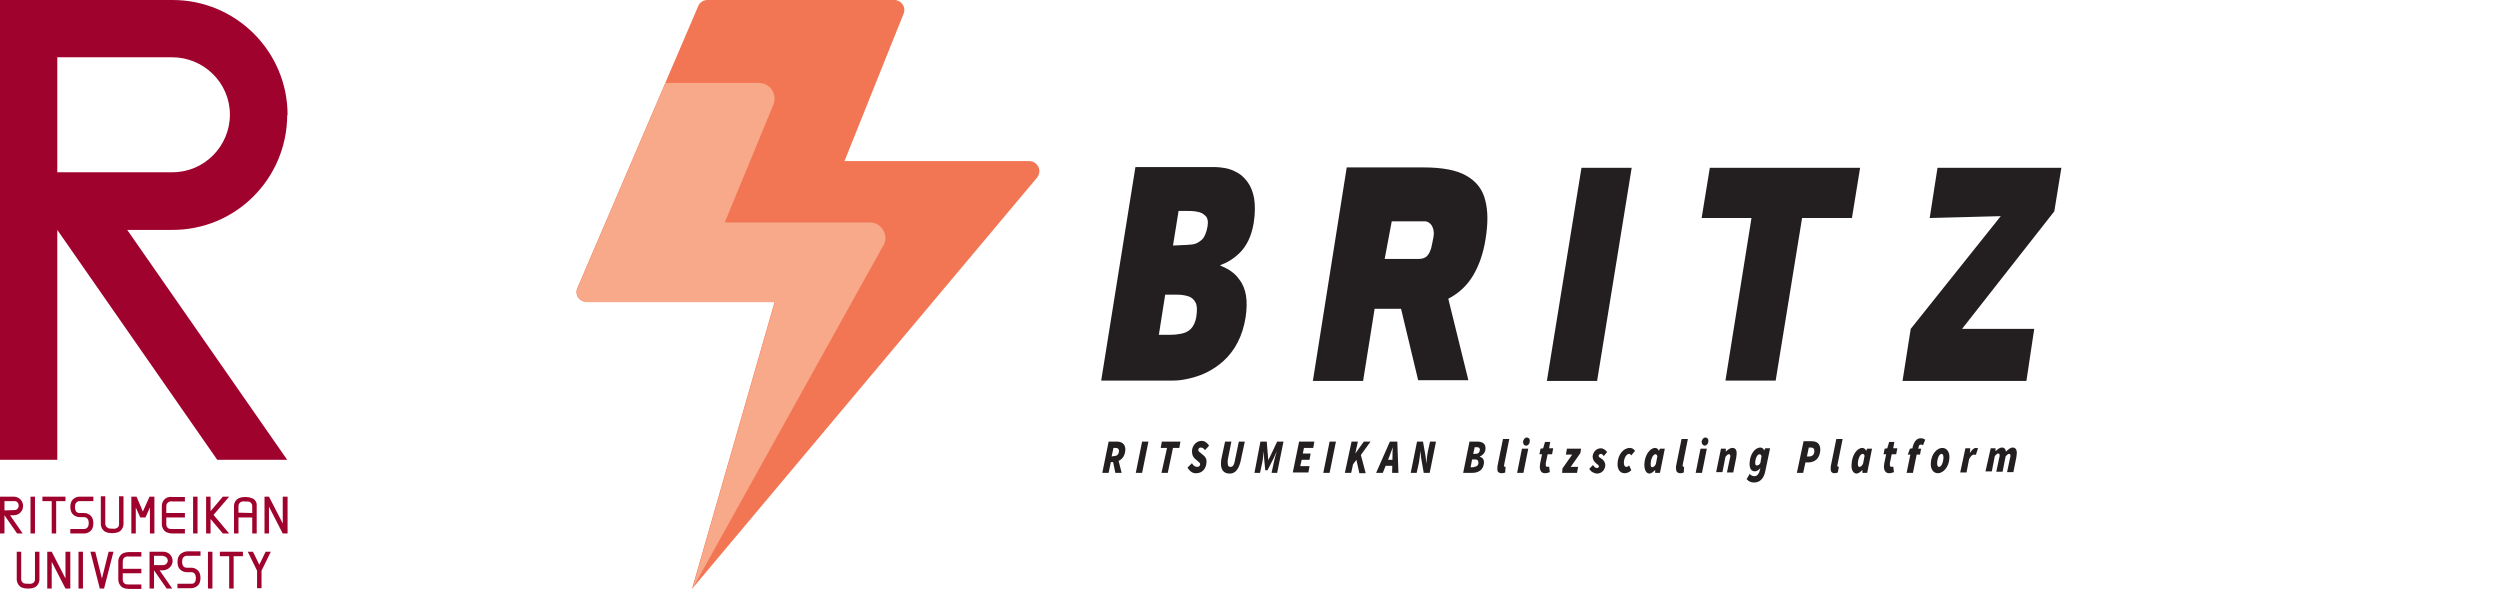 <?xml version="1.0" encoding="utf-8"?>
<!-- Generator: Adobe Illustrator 22.1.0, SVG Export Plug-In . SVG Version: 6.00 Build 0)  -->
<svg version="1.1" id="レイヤー_1" xmlns="http://www.w3.org/2000/svg" xmlns:xlink="http://www.w3.org/1999/xlink" x="0px"
	 y="0px" viewBox="0 0 672 158.2" style="enable-background:new 0 0 672 158.2;" xml:space="preserve">
<style type="text/css">
	.st0{fill:#9F032D;}
	.st1{fill:#F27654;}
	.st2{fill:#F8A989;}
	.st3{fill:#231F20;}
</style>
<title>ベクトルスマートオブジェクト</title>
<path class="st0" d="M8.2,133.5h1.2v9.9H8.2V133.5z M51.9,133.5h1.2v9.9h-1.2V133.5z M11.4,134.7h2.5v8.7h1.2v-8.7h2.5v-1.2h-6.2
	L11.4,134.7 M19.2,134.8c-0.4,0.9-0.4,2,0,2.9c0.4,0.8,1.3,1.3,2.2,1.3h1.2c0.5,0,0.9,0.3,1.1,0.7c0.2,0.6,0.2,1.2,0,1.8
	c-0.2,0.4-0.6,0.7-1.1,0.7h-3.7v1.2h3.7c0.9,0,1.8-0.5,2.2-1.3c0.4-0.9,0.4-2,0-2.9c-0.4-0.8-1.3-1.3-2.2-1.3h-1.2
	c-0.5,0-0.9-0.2-1.1-0.7c-0.2-0.6-0.2-1.2,0-1.8c0.2-0.4,0.6-0.7,1.1-0.7h3.7v-1.2h-3.7C20.5,133.5,19.6,134,19.2,134.8 M59.9,133.5
	l-3.3,3.9v-3.9h-1.2v9.9h1.2v-3.9l3.3,3.9h1.7l-4.2-5l4.2-4.9H59.9 M76,133.5v7.2l-3.7-7.2h-1.2v9.9h1.2v-7.2l3.7,7.2h1.3v-9.9H76
	 M32,140.9c0,0.5-0.2,0.9-0.7,1.1c-0.3,0.1-0.6,0.2-0.9,0.1h-0.5c-0.3,0-0.6,0-0.9-0.2c-0.4-0.2-0.7-0.6-0.7-1.1v-7.4h-1.2v7.4
	c0,0.9,0.5,1.8,1.3,2.2c0.5,0.2,1,0.3,1.5,0.3h0.5c0.5,0,1-0.1,1.5-0.3c0.8-0.4,1.3-1.3,1.3-2.2v-7.4H32V140.9 M44.8,133.8
	c-0.8,0.4-1.3,1.3-1.3,2.2v4.9c0,0.9,0.5,1.8,1.3,2.2c0.5,0.2,1,0.3,1.5,0.3h3.4v-1.2h-3.4c-0.3,0-0.6,0-0.9-0.1
	c-0.4-0.2-0.7-0.6-0.7-1.1v-1.9h5v-1.2h-5V136c0-0.5,0.3-0.9,0.7-1.1c0.3-0.1,0.6-0.2,0.9-0.1h3.4v-1.2h-3.4
	C45.8,133.5,45.3,133.6,44.8,133.8 M1.2,137.2v-2.5h2.5c0.7-0.1,1.3,0.4,1.3,1.1c0.1,0.7-0.4,1.3-1.1,1.3L1.2,137.2 M6.2,136
	c0-1.4-1.1-2.5-2.5-2.5H0v9.9h1.2v-4.9l3.4,4.9h1.5l-3.4-4.9h1C5.1,138.5,6.2,137.4,6.2,136 M64.1,137.8V136c0-0.5,0.3-0.9,0.7-1.1
	c0.3-0.1,0.6-0.2,0.9-0.1h0.5c0.3,0,0.6,0,0.9,0.1c0.4,0.2,0.7,0.6,0.7,1.1v1.9L64.1,137.8 M67.7,133.9c-0.5-0.2-1-0.3-1.5-0.3h-0.5
	c-0.5,0-1,0.1-1.5,0.3c-0.8,0.4-1.3,1.2-1.3,2.1v7.4h1.2v-4.3h3.7v4.3H69V136C69.1,135.1,68.6,134.2,67.7,133.9 M41.5,133.5h-1.3
	l-1.8,4l-1.7-4h-1.4v9.9h1.2v-7l1.2,2.7h1.4l1.2-2.7v7h1.2L41.5,133.5 M59.1,149.5h2.5v8.7h1.2v-8.7h2.5v-1.2h-6.2L59.1,149.5z
	 M17.6,148.3v7.2l-3.7-7.2h-1.2v9.9h1.2V151l3.7,7.2h1.3v-9.9H17.6z M9.4,148.3v7.4c0,0.5-0.2,0.9-0.7,1.1c-0.3,0.1-0.6,0.2-0.9,0.1
	H7.3c-0.3,0-0.6,0-0.9-0.1c-0.4-0.2-0.7-0.6-0.7-1.1v-7.4H4.5v7.4c0,0.9,0.5,1.8,1.3,2.2c0.5,0.2,1,0.3,1.5,0.3h0.5
	c0.5,0,1-0.1,1.5-0.3c0.8-0.4,1.3-1.3,1.3-2.2v-7.4C10.6,148.3,9.4,148.3,9.4,148.3z M33.7,149.7c0.3-0.1,0.6-0.2,0.9-0.1H38v-1.2
	h-3.4c-0.5,0-1,0.1-1.5,0.3c-0.8,0.4-1.3,1.3-1.3,2.2v4.9c0,0.9,0.5,1.8,1.3,2.2c0.5,0.2,1,0.3,1.5,0.3H38v-1.2h-3.4
	c-0.3,0-0.6,0-0.9-0.1c-0.4-0.2-0.7-0.6-0.7-1.1v-1.8h5v-1.2h-5v-1.8C33,150.3,33.2,149.9,33.7,149.7 M43.9,149.5
	c0.7,0,1.2,0.6,1.2,1.2s-0.6,1.2-1.2,1.2h-2.5v-2.5h2.5V149.5z M46.4,150.8c0-1.4-1.1-2.5-2.5-2.5h-3.7v9.9h1.2v-4.9l3.4,4.9h1.5
	l-3.4-4.9h1C45.3,153.2,46.4,152.1,46.4,150.8 M68,148.3h-1.4l2.5,5.1v4.7h1.2v-4.7l2.5-5.1h-1.4l-1.7,3.5L68,148.3z M48,149.6
	c-0.4,0.9-0.4,2,0,2.9c0.4,0.8,1.3,1.3,2.2,1.3h1.2c0.5,0,0.9,0.2,1.1,0.7c0.2,0.6,0.2,1.2,0,1.8c-0.2,0.4-0.6,0.7-1.1,0.6h-3.7v1.2
	h3.7c0.9,0,1.8-0.5,2.2-1.3c0.4-0.9,0.4-2,0-2.9c-0.4-0.8-1.3-1.3-2.2-1.3h-1.2c-0.5,0-0.9-0.2-1.1-0.7c-0.2-0.6-0.2-1.2,0-1.8
	c0.2-0.4,0.6-0.7,1.1-0.7h3.7v-1.2h-3.7C49.3,148.3,48.4,148.8,48,149.6 M29.2,148.3l-1.8,7.2l-1.8-7.2h-1.3l2.5,9.8l-0.1,0.1H28
	v-0.1l2.5-9.8H29.2z M21.1,148.3h1.2v9.9h-1.2V148.3z M55.9,148.3h1.2v9.9h-1.2V148.3z M77.3,30.9C77.3,13.8,63.4,0,46.4,0H0v123.6
	h15.4V61.8l43,61.8h18.8l-43-61.8h12c17.1,0.1,30.9-13.7,31-30.8C77.3,31,77.3,30.9,77.3,30.9z M46.3,15.4c8.5,0,15.5,6.9,15.5,15.4
	s-6.9,15.5-15.4,15.5h-31V15.4H46.3z"/>
<g>
	<g>
		<path class="st1" d="M157.7,81.2h50.5l-22.2,77.1l92.8-110.6c0.6-0.8,0.8-1.9,0.3-2.9c-0.5-0.9-1.4-1.5-2.4-1.5H227l15.8-39.4
			c0.4-0.8,0.4-1.8-0.1-2.6c-0.5-0.8-1.4-1.3-2.3-1.3h-50.2c-1.1,0-2.1,0.6-2.5,1.6l-32.5,75.8c-0.4,0.8-0.3,1.8,0.2,2.6
			C156,80.7,156.8,81.2,157.7,81.2z"/>
		<g>
			<path class="st2" d="M208.3,81.2h-50.5c-0.9,0-1.8-0.5-2.3-1.2c-0.5-0.8-0.6-1.7-0.2-2.6l23.6-55.1h25.1c3,0,5,3,3.9,5.8
				l-13.1,31.7h39c3.4,0,5.4,3.9,3.4,6.6l-51.1,91.9L208.3,81.2z"/>
		</g>
	</g>
	<g>
		<g>
			<path class="st3" d="M315.4,102.3l-19.4,0l9.2-57.4l21.3,0c0.8,0,1.8,0.1,2.9,0.3s2.1,0.6,3.2,1.2c1.1,0.6,2,1.5,2.8,2.6
				c0.8,1.1,1.4,2.6,1.7,4.3c0.3,1.8,0.3,4-0.1,6.6c-0.6,3.6-1.9,6.3-4,8.3c-1.4,1.3-2.9,2.3-4.8,3l-0.3,0.1l0.6,0.3
				c1.9,0.8,3.5,1.9,4.6,3.5c1.9,2.4,2.4,5.8,1.7,10.3c-0.8,4.9-2.8,8.8-6,11.7c-2.5,2.2-5.3,3.7-8.6,4.5
				C318.3,102.1,316.7,102.3,315.4,102.3z M314.6,90c1,0,1.9-0.1,2.9-0.3c1-0.2,1.9-0.6,2.6-1.3c0.7-0.7,1.3-1.9,1.5-3.5
				c0.2-1.5,0.2-2.7-0.2-3.5c-0.4-0.8-1-1.4-1.8-1.7c-0.9-0.3-2-0.5-3.3-0.5l-3.1,0L311.5,90L314.6,90z M317.5,65.9c1,0,2-0.1,3-0.2
				c1-0.1,1.8-0.6,2.6-1.3c0.7-0.7,1.2-1.9,1.5-3.6c0.2-1.3,0-2.3-0.6-2.8c-0.6-0.6-1.4-1-2.3-1.1c-0.9-0.2-1.8-0.2-2.7-0.2l-2.2,0
				l-1.5,9.3L317.5,65.9z"/>
			<path class="st3" d="M366.4,102.4l-13.5,0l9.1-57.4l20.6,0c5,0,8.9,0.7,11.5,2.2c2.7,1.5,4.4,3.7,5.1,6.5
				c0.8,2.9,0.8,6.4,0.1,10.7c-0.6,3.7-1.7,6.9-3.3,9.6c-1.6,2.7-3.8,4.8-6.7,6.3l5.4,21.9l-13.5,0L376.6,83l-7.1,0L366.4,102.4z
				 M372.2,69.6l9.2,0c1,0,1.7-0.3,2.2-0.8c0.5-0.5,0.8-1.2,1.1-2.1c0.2-0.9,0.4-1.8,0.6-2.9c0.2-1,0.1-1.8-0.1-2.4
				c-0.2-0.6-0.5-1.1-0.9-1.4c-0.4-0.3-0.8-0.5-1.2-0.5l-9,0L372.2,69.6z"/>
			<path class="st3" d="M429.3,102.4l-13.5,0l9.3-57.3l13.5,0L429.3,102.4z"/>
			<path class="st3" d="M477.3,102.3l-13.5,0l7-43.7l-13.4,0l2.2-13.5l40.4,0l-2.2,13.5l-13.4,0L477.3,102.3z"/>
			<path class="st3" d="M544.7,102.4l-33.3,0l2.2-14l24.2-30.3l-19.1,0.5l2.1-13.5l33.3,0l-1.9,11.7l-24.8,31.6l19.4,0L544.7,102.4z
				"/>
		</g>
		<g>
			<path class="st3" d="M298,118.7l2.2,0c1.3,0,2.3,0.6,2.3,2.2c-0.1,2.3-1.7,3.3-3.2,3.3l-0.7,0l-0.6,2.9l-1.7,0L298,118.7z
				 M299.4,122.6c0.9,0,1.3-0.5,1.4-1.3c0-0.6-0.3-0.9-0.9-0.9h-0.6l-0.5,2.3L299.4,122.6z M299.1,123.7l1.2-1.3l1.2,4.7l-1.7,0
				L299.1,123.7z"/>
			<path class="st3" d="M307,118.7l1.7,0l-1.7,8.4h-1.7L307,118.7z"/>
			<path class="st3" d="M313.7,120.4l-1.7,0l0.3-1.7l5,0l-0.3,1.7l-1.7,0l-1.4,6.7l-1.7,0L313.7,120.4z"/>
			<path class="st3" d="M319.2,125.7l1.2-1.2c0.3,0.6,0.8,1,1.4,1c0.5,0,0.8-0.3,0.8-0.7c0-0.4-0.3-0.5-0.7-0.9l-0.6-0.5
				c-0.6-0.5-0.9-1.1-0.9-2.2c0.1-1.5,1.2-2.7,2.6-2.7c0.8,0,1.5,0.5,2,1.3l-1.1,1.2c-0.3-0.4-0.6-0.7-1.1-0.7
				c-0.5,0-0.7,0.3-0.7,0.7c0,0.3,0.3,0.5,0.8,0.9l0.6,0.5c0.6,0.5,0.9,1,0.8,2c-0.1,1.5-1.1,2.8-2.7,2.8
				C320.7,127.3,319.9,126.8,319.2,125.7z"/>
			<path class="st3" d="M329.3,118.7l1.7,0l-0.9,4.5c-0.1,0.3-0.1,0.6-0.1,1c0,0.9,0.1,1.3,0.8,1.3c0.6,0,1-0.6,1.2-2l1-4.8l1.6,0
				l-1,4.7c-0.5,2.6-1.5,3.9-3,3.9c-1.7,0-2.5-1-2.4-3c0-0.4,0.1-1,0.2-1.4L329.3,118.7z"/>
			<path class="st3" d="M338.8,118.7l1.7,0l0.3,3.6l0.1,1.4h0l0.7-1.4l1.7-3.6l1.7,0l-1.7,8.4l-1.5,0l0.6-2.8c0.2-0.9,0.5-2.1,0.8-3
				h0l-0.9,2l-1.6,3.1l-0.6,0l-0.3-3.1l-0.1-2h0c-0.1,0.9-0.2,2.1-0.4,3l-0.6,2.8l-1.5,0L338.8,118.7z"/>
			<path class="st3" d="M349.2,118.7l4.1,0l-0.3,1.7l-2.5,0l-0.3,1.5l2.1,0l-0.3,1.7l-2.1,0l-0.4,1.7l2.5,0l-0.3,1.7l-4.2,0
				L349.2,118.7z"/>
			<path class="st3" d="M357.4,118.7h1.7l-1.7,8.4l-1.7,0L357.4,118.7z"/>
			<path class="st3" d="M363.3,118.7h1.7l-0.7,3.2h0l2.3-3.2l1.8,0l-2.6,3.6l1.3,4.9l-1.7,0l-0.8-3.6l-0.9,1.2l-0.5,2.3l-1.7,0
				L363.3,118.7z"/>
			<path class="st3" d="M373.6,118.7h2l0.3,8.4l-1.7,0l0.1-4.5c0-0.8,0-1.6,0.1-2.4h0c-0.3,0.8-0.6,1.6-0.9,2.4l-1.8,4.5l-1.8,0
				L373.6,118.7z M372,123.6l3.1,0l-0.4,1.6l-3.1,0L372,123.6z"/>
			<path class="st3" d="M380.9,118.7l1.6,0l0.7,4l0.2,1.9h0c0.1-0.9,0.2-2.2,0.4-3.2l0.6-2.7h1.6l-1.7,8.4l-1.6,0l-0.7-4l-0.2-1.9h0
				c-0.1,1-0.2,2.2-0.4,3.2l-0.6,2.7l-1.6,0L380.9,118.7z"/>
			<path class="st3" d="M395,118.7l2.1,0c1.4,0,2.3,0.6,2.2,1.9c0,0.9-0.6,1.7-1.5,2.1l0,0.1c0.8,0.2,1.1,0.8,1.1,1.5
				c-0.1,2-1.5,2.8-3.1,2.8l-2.5,0L395,118.7z M396.1,125.5c0.8,0,1.3-0.4,1.3-1.1c0-0.6-0.2-0.9-0.9-0.9l-0.8,0l-0.4,2.1H396.1z
				 M396.6,122c0.8,0,1.1-0.4,1.2-1.1c0-0.5-0.3-0.7-0.9-0.7h-0.5L396,122L396.6,122z"/>
			<path class="st3" d="M402.5,125.8c0-0.3,0-0.5,0.1-0.9l1.4-6.9l1.7,0l-1.4,7c0,0.1,0,0.2,0,0.2c0,0.2,0.1,0.3,0.2,0.3
				c0.1,0,0.1,0,0.2,0l-0.1,1.5c-0.2,0.1-0.5,0.2-0.9,0.2C402.7,127.2,402.4,126.7,402.5,125.8z"/>
			<path class="st3" d="M409.1,120.6h1.7l-1.3,6.5l-1.7,0L409.1,120.6z M409.4,118.8c0-0.6,0.5-1.2,1-1.2c0.4,0,0.9,0.3,0.8,1
				c0,0.7-0.5,1.2-1,1.2C409.8,119.8,409.4,119.5,409.4,118.8z"/>
			<path class="st3" d="M413.9,125.4c0-0.3,0.1-0.6,0.1-0.9l0.5-2.4h-0.7l0.3-1.5l0.7-0.1l0.5-1.7h1.4l-0.3,1.7l1.1,0l-0.3,1.6
				l-1.2,0l-0.5,2.4c0,0.2,0,0.3,0,0.4c0,0.4,0.1,0.6,0.5,0.6c0.1,0,0.3-0.1,0.4-0.1l0.2,1.5c-0.3,0.1-0.7,0.3-1.3,0.3
				C414.3,127.2,413.9,126.5,413.9,125.4z"/>
			<path class="st3" d="M420,125.9l2.6-3.7l-1.7,0l0.3-1.6l3.8,0l-0.2,1.2l-2.6,3.7l2,0l-0.3,1.6l-4,0L420,125.9z"/>
			<path class="st3" d="M427.2,126l1-1c0.3,0.5,0.7,0.8,1,0.8c0.3,0,0.6-0.2,0.6-0.4c0-0.3-0.3-0.5-0.8-0.9c-0.5-0.4-0.9-1-0.9-1.8
				c0.1-1.2,1-2.2,2.2-2.2c0.7,0,1.3,0.5,1.7,1l-0.9,1.1c-0.2-0.3-0.5-0.6-0.8-0.6c-0.3,0-0.5,0.2-0.6,0.5c0,0.4,0.4,0.5,0.8,0.8
				c0.5,0.3,1,0.9,1,1.8c-0.1,1.3-1,2.2-2.3,2.2C428.4,127.2,427.6,126.8,427.2,126z"/>
			<path class="st3" d="M434.8,124.5c0.1-2.2,1.5-4.1,3.3-4.1c0.7,0,1.1,0.4,1.4,0.8l-1,1.2c-0.2-0.2-0.3-0.4-0.6-0.4
				c-0.7,0-1.4,1.1-1.4,2.4c0,0.6,0.2,1.1,0.7,1.1c0.3,0,0.5-0.2,0.7-0.4l0.6,1.3c-0.4,0.4-1,0.8-1.8,0.8
				C435.5,127.2,434.7,126.2,434.8,124.5z"/>
			<path class="st3" d="M442,124.8c0.1-2.5,1.5-4.4,2.9-4.4c0.4,0,0.9,0.3,1,0.8l0,0l0.3-0.6h1.3l-1.3,6.5l-1.3,0l0-0.8h0
				c-0.5,0.6-1.1,1-1.6,1C442.5,127.2,442,126.4,442,124.8z M445.1,124.7l0.4-2.1c-0.1-0.3-0.3-0.5-0.5-0.5c-0.6,0-1.2,1-1.3,2.5
				c0,0.7,0.1,1,0.4,1C444.5,125.5,444.8,125.4,445.1,124.7z"/>
			<path class="st3" d="M450.5,125.8c0-0.3,0-0.5,0.1-0.9l1.4-6.9l1.7,0l-1.4,7c0,0.1,0,0.2,0,0.2c0,0.2,0.1,0.3,0.2,0.3
				c0.1,0,0.1,0,0.2,0l-0.1,1.5c-0.2,0.1-0.5,0.2-0.9,0.2C450.8,127.2,450.5,126.7,450.5,125.8z"/>
			<path class="st3" d="M457.1,120.6l1.7,0l-1.3,6.5l-1.7,0L457.1,120.6z M457.4,118.8c0-0.6,0.5-1.2,1-1.2c0.4,0,0.9,0.3,0.8,1
				c0,0.7-0.5,1.2-1,1.2C457.8,119.7,457.4,119.4,457.4,118.8z"/>
			<path class="st3" d="M462.6,120.6l1.3,0l0,0.8h0c0.5-0.5,1.1-1,1.8-1c0.8,0,1.2,0.6,1.1,1.7c0,0.3-0.1,0.6-0.1,0.9l-0.8,4l-1.7,0
				l0.8-3.8c0.1-0.2,0.1-0.4,0.1-0.6c0-0.4-0.1-0.5-0.4-0.5c-0.3,0-0.5,0.2-0.9,0.7l-0.8,4.1l-1.7,0L462.6,120.6z"/>
			<path class="st3" d="M469.5,128.8l0.8-1.4c0.4,0.4,0.8,0.6,1.3,0.6c0.6,0,1-0.4,1.3-1.1l0.3-1.1c-0.5,0.6-1,0.9-1.5,0.9
				c-0.9,0-1.5-0.7-1.4-2.3c0.1-2.3,1.4-4.1,2.9-4.1c0.4,0,0.9,0.3,1,0.8h0l0.3-0.6l1.3,0l-1.3,6.2c-0.4,2-1.5,3-3,3
				C470.8,129.7,470.1,129.5,469.5,128.8z M473.2,124.4l0.3-1.8c-0.1-0.3-0.3-0.5-0.5-0.5c-0.6,0-1.1,0.9-1.2,2.2
				c0,0.6,0.1,0.8,0.4,0.8C472.6,125.1,472.9,125,473.2,124.4z"/>
			<path class="st3" d="M484.8,118.6l2.2,0c1.3,0,2.3,0.6,2.3,2.3c-0.1,2.5-1.6,3.4-3.3,3.4h-0.7l-0.6,2.8h-1.7L484.8,118.6z
				 M486.3,122.7c0.8,0,1.4-0.5,1.4-1.4c0-0.7-0.3-1-0.9-1h-0.6l-0.5,2.4H486.3z"/>
			<path class="st3" d="M492.1,125.8c0-0.3,0-0.5,0.1-0.9l1.4-6.9l1.7,0l-1.4,7c0,0.1,0,0.2,0,0.2c0,0.2,0.1,0.3,0.2,0.3
				c0.1,0,0.1,0,0.2,0L494,127c-0.2,0.1-0.5,0.2-0.9,0.2C492.3,127.2,492,126.6,492.1,125.8z"/>
			<path class="st3" d="M497.7,124.8c0.1-2.5,1.5-4.4,2.9-4.4c0.4,0,0.9,0.3,1,0.8h0l0.3-0.6l1.3,0l-1.3,6.5l-1.3,0l0-0.8h0
				c-0.5,0.6-1.1,1-1.6,1C498.1,127.2,497.6,126.3,497.7,124.8z M500.8,124.6l0.4-2.1c-0.1-0.3-0.3-0.5-0.5-0.5
				c-0.6,0-1.2,1-1.3,2.5c0,0.7,0.1,1,0.4,1C500.1,125.5,500.5,125.3,500.8,124.6z"/>
			<path class="st3" d="M506.4,125.4c0-0.3,0.1-0.6,0.1-0.9l0.5-2.4h-0.7l0.3-1.5l0.7-0.1l0.5-1.7l1.4,0l-0.3,1.7h1.1l-0.3,1.6h-1.2
				l-0.5,2.4c0,0.2,0,0.3,0,0.4c0,0.4,0.1,0.6,0.5,0.6c0.1,0,0.3-0.1,0.4-0.1l0.2,1.5c-0.3,0.1-0.7,0.3-1.3,0.3
				C506.8,127.2,506.4,126.4,506.4,125.4z"/>
			<path class="st3" d="M513.4,120.6l0.7-0.1l0-0.2c0.3-1.3,0.9-2.5,2.2-2.5c0.4,0,0.8,0.1,1.2,0.4l-0.6,1.5
				c-0.1-0.1-0.3-0.2-0.5-0.2c-0.4,0-0.6,0.1-0.7,0.8l-0.1,0.3l0.8,0l-0.3,1.6h-0.9l-1,4.9l-1.7,0l1-4.9h-0.7L513.4,120.6z"/>
			<path class="st3" d="M519,124.5c0.1-2.5,1.7-4.1,3.1-4.1c1.2,0,2,1.1,1.9,2.7c-0.1,2.5-1.7,4.1-3.1,4.1
				C519.7,127.2,518.9,126.1,519,124.5z M522.4,123.1c0-0.6-0.1-1.1-0.5-1.1c-0.6,0-1.1,1-1.2,2.4c0,0.6,0.1,1.1,0.5,1.1
				C521.8,125.5,522.3,124.5,522.4,123.1z"/>
			<path class="st3" d="M528.3,120.5l1.3,0l-0.1,1.3h0c0.4-0.8,1.1-1.4,1.6-1.4c0.3,0,0.5,0.1,0.6,0.1l-0.6,1.8
				c-0.1-0.1-0.4-0.1-0.5-0.1c-0.4,0-0.8,0.3-1.3,1.2l-0.7,3.6h-1.7L528.3,120.5z"/>
			<path class="st3" d="M535.1,120.5l1.3,0l0,0.8h0c0.5-0.5,1.1-1,1.7-1c0.7,0,1,0.4,1.1,1.1c0.6-0.6,1.2-1.1,1.8-1.1
				c0.8,0,1.2,0.6,1.1,1.7c0,0.3-0.1,0.6-0.1,0.9l-0.8,4l-1.7,0l0.8-3.8c0.1-0.2,0.1-0.4,0.1-0.6c0-0.4-0.1-0.5-0.4-0.5
				c-0.2,0-0.5,0.2-0.9,0.7l-0.8,4.1l-1.7,0l0.8-3.8c0.1-0.2,0.1-0.4,0.1-0.6c0-0.4-0.1-0.5-0.4-0.5c-0.2,0-0.5,0.2-0.9,0.7
				l-0.8,4.1l-1.7,0L535.1,120.5z"/>
		</g>
	</g>
</g>
</svg>

